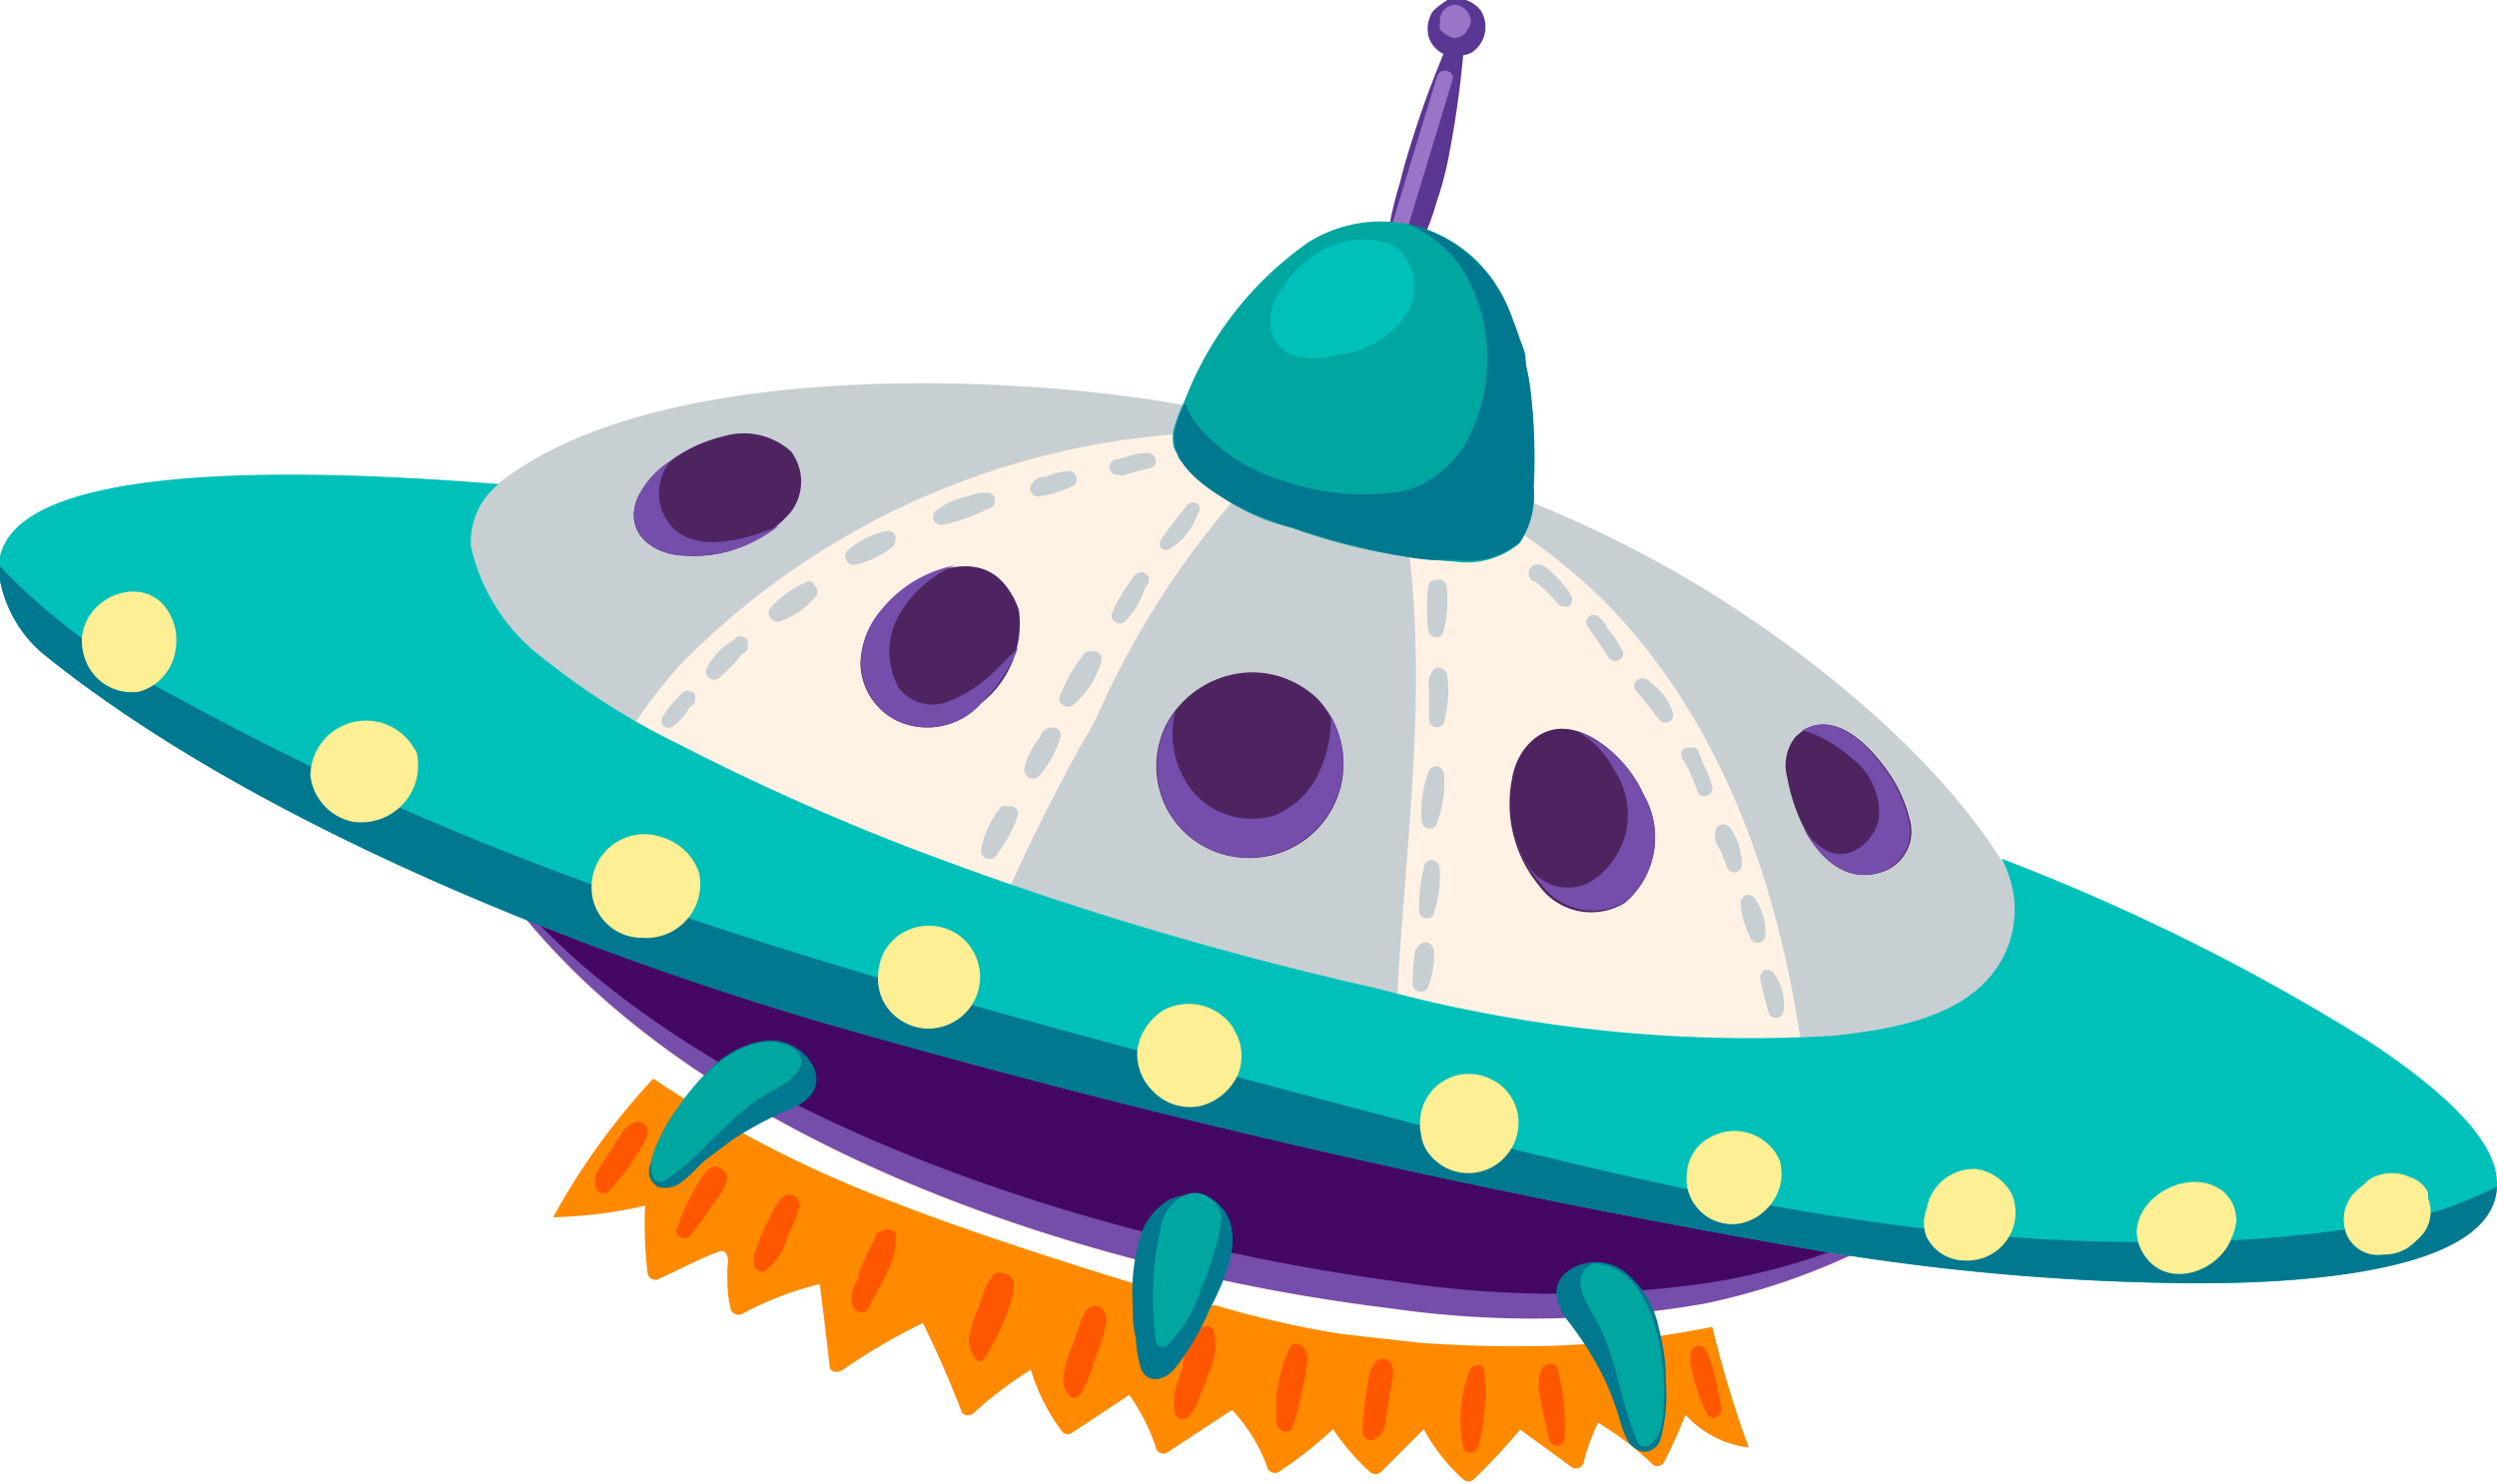 <svg xmlns="http://www.w3.org/2000/svg" viewBox="0 0 58.33 34.67"><defs><style>.cls-1{fill:#ff8a00;}.cls-2{fill:#ff5600;}.cls-3{fill:#5a3792;}.cls-4{fill:#9a74c6;}.cls-5{fill:#fff2e5;}.cls-6{fill:#754dab;}.cls-7{fill:#440763;}.cls-8{fill:#c8cfd2;}.cls-9{fill:#00c0ba;}.cls-10{fill:#00788f;}.cls-11{fill:#00a7a0;}.cls-12{fill:#4d2460;}.cls-13{fill:#ffef94;}</style></defs><g id="Слой_2" data-name="Слой 2"><g id="Layer_1" data-name="Layer 1"><path class="cls-1" d="M40.85,33.82A25.56,25.56,0,0,1,40,31a23.47,23.47,0,0,1-3.65.44,31.27,31.27,0,0,1-3.21-.07l-1.68-.19-.41-.06a23.51,23.51,0,0,1-2.61-.61.19.19,0,0,0-.15,0c-.84-.23-1.67-.48-2.5-.74-1.72-.54-3.44-1.1-5.12-1.76a27,27,0,0,1-5.41-2.81,16.19,16.19,0,0,0-2.34,3.24,11.08,11.08,0,0,0,2.15-.27,9.4,9.4,0,0,0,.06,1.59.18.18,0,0,0,.26.12c.46-.21.91-.45,1.38-.63.12-.05.19,0,.22.1s0,.25,0,.37c0,.27,0,.54.07.81a.19.19,0,0,0,.27.17A7.67,7.67,0,0,1,19.15,30c.08.64.16,1.28.23,1.92,0,.15.2.16.3.09a14.2,14.2,0,0,1,1.88-1.1c.33.68.64,1.38.91,2.09a.19.19,0,0,0,.29,0,9.3,9.3,0,0,1,1.32-1,4.55,4.55,0,0,0,.75,1.47.18.18,0,0,0,.22,0l1.33-.88A4.8,4.8,0,0,1,27,33.81c0,.1.15.2.26.13l1.52-1a3.9,3.9,0,0,1,.82,1.33c0,.09.16.19.27.12a9.54,9.54,0,0,0,1.27-1A5.38,5.38,0,0,0,32,34.39a.2.2,0,0,0,.26,0l1-1a4.18,4.18,0,0,0,.92,1.17.18.18,0,0,0,.25,0,14.69,14.69,0,0,0,1.08-1.16l1.21.88a.18.18,0,0,0,.27-.1,5,5,0,0,1,.34-.94,7.1,7.1,0,0,1,1.24.94.18.18,0,0,0,.29,0,10.51,10.51,0,0,0,.51-1.13A2.38,2.38,0,0,0,40.85,33.82Z"/><path class="cls-2" d="M15.13,26.47a.23.23,0,0,0-.3-.25.71.71,0,0,0-.31.26,1.8,1.8,0,0,0-.21.35,3.58,3.58,0,0,0-.3.46.54.54,0,0,0-.1.44.19.19,0,0,0,.31.1,6.32,6.32,0,0,0,.52-.64l.22-.36A1,1,0,0,0,15.13,26.47Z"/><path class="cls-2" d="M16.9,27.78c.06-.14.16-.29,0-.43a.25.25,0,0,0-.38,0,1.78,1.78,0,0,0-.25.36,5,5,0,0,0-.39.81,1.71,1.71,0,0,1-.07.18c-.07.16.18.32.3.18a6.48,6.48,0,0,0,.53-.73C16.76,28,16.83,27.91,16.9,27.78Z"/><path class="cls-2" d="M18.4,28.89l.18-.41c.05-.14.14-.31.06-.45a.25.25,0,0,0-.42,0,1.57,1.57,0,0,0-.22.38,6.26,6.26,0,0,0-.38.89.16.16,0,0,0,0,.14c-.06.18.12.33.25.25A1.44,1.44,0,0,0,18.4,28.89Z"/><path class="cls-2" d="M20.4,30.34l.28-.53a3.11,3.11,0,0,0,.21-.5c0-.16.09-.41,0-.53a.24.24,0,0,0-.31,0c-.06,0-.1,0-.12.1l-.09.2a3.64,3.64,0,0,0-.33.76c0,.07-.06.13-.08.19s-.14.4,0,.55a.23.23,0,0,0,.28.05C20.3,30.55,20.34,30.43,20.4,30.34Z"/><path class="cls-2" d="M23.67,30.2a.42.42,0,0,0-.05-.36.34.34,0,0,0-.19-.09.19.19,0,0,0-.26.09.85.85,0,0,0-.17.31c-.05.12-.09.25-.13.37a4,4,0,0,0-.24.74c0,.16.16.8.39.43A4.93,4.93,0,0,0,23.67,30.2Z"/><path class="cls-2" d="M25.58,31.73a4.22,4.22,0,0,0,.25-.76.46.46,0,0,0-.07-.38.24.24,0,0,0-.36,0,.88.88,0,0,0-.17.35c-.05.12-.1.26-.14.39s-.34.79-.23,1.07.26.33.4.14A3.34,3.34,0,0,0,25.58,31.73Z"/><path class="cls-2" d="M28,32.68c.08-.18.15-.37.22-.56a1.52,1.52,0,0,0,.14-1,.18.18,0,0,0-.3-.09,1.27,1.27,0,0,0-.43.91,2,2,0,0,0-.09.26,1.41,1.41,0,0,0-.09.81.19.19,0,0,0,.26.13A.94.94,0,0,0,28,32.68Z"/><path class="cls-2" d="M30.19,33.36a8.12,8.12,0,0,0,.25-1,3.86,3.86,0,0,0,.09-.49.48.48,0,0,0-.1-.41.19.19,0,0,0-.29,0l-.08.18a4.41,4.41,0,0,0-.25,1c0,.15,0,.29,0,.43s0,.35.24.38A.18.18,0,0,0,30.19,33.36Z"/><path class="cls-2" d="M32.4,33l.12-.74a.7.7,0,0,0,0-.35.23.23,0,0,0-.37-.11.62.62,0,0,0-.12.19,1.87,1.87,0,0,0-.09.4,7.61,7.61,0,0,0-.11,1.07.19.19,0,0,0,.27.17C32.35,33.53,32.36,33.24,32.4,33Z"/><path class="cls-2" d="M34.67,32a.16.16,0,0,0-.1-.11.31.31,0,0,0-.22.09,3.11,3.11,0,0,0-.16,1.86c0,.08.1.11.18.1a.2.2,0,0,0,.16-.13A4.94,4.94,0,0,0,34.67,32Z"/><path class="cls-2" d="M36.55,33.58A5.25,5.25,0,0,0,36.39,32c0-.18-.23-.16-.33-.07s-.13.39-.11.54a10.46,10.46,0,0,0,.24,1.14A.18.18,0,0,0,36.55,33.58Z"/><path class="cls-2" d="M40.21,32.9a6.08,6.08,0,0,0-.16-.74c0-.13-.06-.25-.1-.37a1.15,1.15,0,0,0-.06-.17.39.39,0,0,0-.11-.15.2.2,0,0,0-.26.06.66.66,0,0,0,0,.44,2.21,2.21,0,0,0,.08.35,4.71,4.71,0,0,0,.27.71.18.18,0,0,0,.22.08A.19.19,0,0,0,40.21,32.9Z"/><path class="cls-3" d="M34.6.26A.71.71,0,0,0,33.81,0c-.27.18-.32.24-.36.3a.74.74,0,0,0-.07.58.67.67,0,0,0,.34.38c-.26.63-.5,1.27-.7,1.91-.12.37-.23.74-.32,1.11a8.22,8.22,0,0,0-.26,1.09.56.56,0,0,0,.18.56.4.4,0,0,0,.54-.18,5.36,5.36,0,0,0,.39-1,8.2,8.2,0,0,0,.29-1.08,23.92,23.92,0,0,0,.34-2.38.58.58,0,0,0,.21-.07A.72.72,0,0,0,34.6.26Z"/><path class="cls-4" d="M34.36.47a.42.42,0,0,0-.14-.26A.43.43,0,0,0,34,.11a.4.4,0,0,0-.27.12.37.37,0,0,0-.09.3.31.31,0,0,0,0,.17c.22.18.27.18.32.19a.37.37,0,0,0,.28-.13C34.35.6,34.36.54,34.36.47Z"/><path class="cls-4" d="M33.57,1.78,32.49,5.34c-.07.23.28.32.36.09l1.08-3.56C34,1.64,33.64,1.56,33.57,1.78Z"/><path class="cls-5" d="M47.65,25.31c1.76-4.74-4.89-9.85-8.36-11.86a36,36,0,0,0-11.95-4c-4.73-.81-16.53-1.2-17.47,4.84a6.61,6.61,0,0,0,.44,4.46,19.77,19.77,0,0,0,3.16,4.06c4.71,4.55,12.56,7,19,7.78a23.16,23.16,0,0,0,7.34-.12c2.76-.55,5.63-1.79,7.34-4.12a4.88,4.88,0,0,0,.44-.73C47.58,25.49,47.62,25.4,47.65,25.31Z"/><path class="cls-6" d="M38.44,28.14c-2.29-.47-4.58-1-6.86-1.5S27,25.53,24.76,24.92,20.23,23.66,18,23q-3-.9-6-1.88a17.36,17.36,0,0,0,1.51,1.67c4.71,4.55,12.56,7,19,7.78a23.16,23.16,0,0,0,7.34-.12A15.79,15.79,0,0,0,43.7,29.1C41.94,28.82,40.19,28.48,38.44,28.14Z"/><path class="cls-7" d="M41.92,28.34c-1.17-.22-2.33-.46-3.5-.7-2.33-.49-4.66-1-7-1.55s-4.66-1.13-7-1.75-4.63-1.28-6.92-2q-3.06-1-6.08-2.05a19.25,19.25,0,0,0,2.07,2.16c4.79,4.21,12.66,6.61,19,7.47a24.76,24.76,0,0,0,7.29.07,15.2,15.2,0,0,0,4.2-1.25C43.35,28.62,42.63,28.48,41.92,28.34Z"/><path class="cls-8" d="M27.73,9.48l-.39-.07c-4.19-.72-13.94-1.11-16.75,3a3,3,0,0,0,.11.78A7.31,7.31,0,0,0,13,16.5a8.72,8.72,0,0,0,1.45,1,12.16,12.16,0,0,1,1.47-2,18.14,18.14,0,0,1,11.94-5.38A1.83,1.83,0,0,1,27.73,9.48Z"/><path class="cls-8" d="M24.94,21.59a41.36,41.36,0,0,0,7.69,1.9c.18-3.65.75-7.3.24-10.93a7.87,7.87,0,0,1-2.64-.47A6,6,0,0,1,29,11.48a20.3,20.3,0,0,0-3.42,5.36A41.51,41.51,0,0,0,23.47,21Q24.19,21.32,24.94,21.59Z"/><path class="cls-8" d="M43.36,24.53a5.32,5.32,0,0,0,2.78-1,4.07,4.07,0,0,0,1.35-2c-1.38-3.45-5.64-6.6-8.2-8.08a28.48,28.48,0,0,0-3.9-1.87,1.87,1.87,0,0,1-.51.46,13.78,13.78,0,0,1,2.59,2c2.78,2.82,4.08,6.65,4.63,10.51A10.53,10.53,0,0,0,43.36,24.53Z"/><path class="cls-9" d="M58.32,27.49c-.14-1.19-2-2.51-3-3.17a49.58,49.58,0,0,0-8.57-4.26,2.43,2.43,0,0,1,.12,2.14c-.67,1.55-2.61,1.84-4.06,2a33.33,33.33,0,0,1-10.65-1.11,79.33,79.33,0,0,1-11-3.32,55.74,55.74,0,0,1-5.3-2.38,17,17,0,0,1-3.16-2A4.5,4.5,0,0,1,11,12.76a1.73,1.73,0,0,1,.65-1.45C5.45,10.81-.49,11,0,13.56a3,3,0,0,0,1,1.71C5.61,19,12.84,22,19.08,23.85A218.42,218.42,0,0,0,41.79,29.1a55.25,55.25,0,0,0,9.36.88C52.63,30,58.61,29.94,58.32,27.49Z"/><path class="cls-10" d="M55.6,28.6a30.94,30.94,0,0,1-5.53.42c-6.51,0-12.88-1.66-19.14-3.32-5.7-1.51-11.47-3-17-5a67.89,67.89,0,0,1-9.84-4.43A15.77,15.77,0,0,1,.13,13.37L0,13.22a2,2,0,0,0,0,.34,3,3,0,0,0,1,1.71C5.61,19,12.84,22,19.08,23.85A218.42,218.42,0,0,0,41.79,29.1a55.25,55.25,0,0,0,9.36.88c1.44,0,7.1,0,7.18-2.26A8.78,8.78,0,0,1,55.6,28.6Z"/><path class="cls-10" d="M19,24.92a1.13,1.13,0,0,0-1.1-.61,2.23,2.23,0,0,0-1.37.73,5.81,5.81,0,0,0-.64.77l-.14.19a3.88,3.88,0,0,0-.57,1.24.41.41,0,0,0,.19.49.61.61,0,0,0,.56-.12c.2-.15.36-.34.54-.5l.61-.46a8.45,8.45,0,0,1,1.36-.73C18.88,25.75,19.23,25.41,19,24.92Z"/><path class="cls-11" d="M18.66,24.62a.62.62,0,0,0-.31-.21c-.73-.27-1.49.29-2,.82a6,6,0,0,0-.79,1.08c-.17.33-.46.79-.31,1.17a.18.18,0,0,0,.27.11c.87-.56,1.45-1.46,2.34-2C18.17,25.41,18.92,25.06,18.66,24.62Z"/><path class="cls-10" d="M36.61,30.84a7.74,7.74,0,0,1,.83,1.3,6.07,6.07,0,0,1,.29.7c.09.23.13.48.24.7a.56.56,0,0,0,.42.38.41.41,0,0,0,.41-.33,3.88,3.88,0,0,0,.11-1.36,2,2,0,0,0,0-.24,5.43,5.43,0,0,0-.17-1,2.21,2.21,0,0,0-.83-1.31,1.13,1.13,0,0,0-1.26,0C36.2,30,36.34,30.47,36.61,30.84Z"/><path class="cls-11" d="M37.28,30.83c.51.91.57,2,1,2.9a.19.19,0,0,0,.29,0c.31-.26.29-.81.3-1.18a5.48,5.48,0,0,0-.15-1.33c-.17-.7-.55-1.56-1.32-1.68a.36.36,0,0,0-.23,0C36.63,29.86,37.12,30.53,37.28,30.83Z"/><path class="cls-10" d="M28.52,28.19a.76.76,0,0,0-.71-.26,1,1,0,0,0-.5.1,1.51,1.51,0,0,0-.71,1,4.57,4.57,0,0,0-.14,1.47c0,.25,0,.49.07.74a3.4,3.4,0,0,0,.11.7c.14.43.59.32.83,0a5.93,5.93,0,0,0,.77-1.31C28.56,30,29.14,28.86,28.52,28.19Z"/><path class="cls-11" d="M28.53,28.43a.53.53,0,0,0-.17-.35.59.59,0,0,0-.63-.18,1,1,0,0,0-.62.8A7.5,7.5,0,0,0,27,31.33c0,.12.2.18.27.1a3.3,3.3,0,0,0,.75-1.21c.11-.3.27-.66.35-1A2.86,2.86,0,0,0,28.53,28.43Z"/><path class="cls-11" d="M35.75,9.11a6.88,6.88,0,0,0-.46-1.73,3.19,3.19,0,0,0-4.71-1.73,8,8,0,0,0-2.91,3.72,3.38,3.38,0,0,0-.26.69,1,1,0,0,0,0,.34c0,.09.12.23.12.3a4.94,4.94,0,0,0,2.64,1.63,13.47,13.47,0,0,0,3.81.79,1.93,1.93,0,0,0,1.51-.42,2,2,0,0,0,.34-1.31A13.31,13.31,0,0,0,35.75,9.11Z"/><path class="cls-10" d="M35.82,11.39a13.31,13.31,0,0,0-.07-2.28,4.08,4.08,0,0,0-.11-.59.43.43,0,0,0,0-.11c0-.19-.1-.38-.16-.56s-.11-.31-.17-.47a3.42,3.42,0,0,0-2.47-2.16,2.83,2.83,0,0,1,1.42,1.23,4.1,4.1,0,0,1,.13,3.6A2.49,2.49,0,0,1,33,11.41a2,2,0,0,1-.41.09,5.71,5.71,0,0,1-2.7-.3,4,4,0,0,1-1.93-1.28,2.26,2.26,0,0,1-.28-.5,2.62,2.62,0,0,0-.24.64c-.11.63.43,1.1.89,1.42a6.67,6.67,0,0,0,1.86.85,16.79,16.79,0,0,0,2.73.69,4.26,4.26,0,0,0,.5.06c.22,0,.4,0,.58,0a1.93,1.93,0,0,0,1.51-.42A2,2,0,0,0,35.82,11.39Z"/><path class="cls-12" d="M18.48,10.55a1.65,1.65,0,0,0-1.6-.35,3.33,3.33,0,0,0-1.22.57,2.15,2.15,0,0,0-.77.87c-.32.8.34,1.31,1.08,1.34a3,3,0,0,0,2.49-1A1.17,1.17,0,0,0,18.48,10.55Z"/><path class="cls-12" d="M23.55,13.76c-.72-1.07-2.28-.33-3,.56a1.93,1.93,0,0,0-.45,1.17A1.52,1.52,0,0,0,21,16.86a1.68,1.68,0,0,0,1.92-.43,2.36,2.36,0,0,0,.88-2.18A1.85,1.85,0,0,0,23.55,13.76Z"/><path class="cls-12" d="M30.76,16.31a2.2,2.2,0,0,0-1.58-.6,2.3,2.3,0,0,0-1.92,1.19A2.14,2.14,0,0,0,28.74,20,2.2,2.2,0,0,0,30.76,16.31Z"/><path class="cls-12" d="M38.38,18.54c-.4-.94-1.89-2.25-2.8-1a1.66,1.66,0,0,0-.26.66,3,3,0,0,0,.64,2.5,1.5,1.5,0,0,0,2,.39A2,2,0,0,0,38.38,18.54Z"/><path class="cls-12" d="M44,17.89c-.56-.75-1.39-1.35-2.07-.66a1.07,1.07,0,0,0-.18.93c.17,1,.89,2.59,2.16,2.23a1,1,0,0,0,.69-1.28A3.25,3.25,0,0,0,44,17.89Z"/><path class="cls-6" d="M18.09,12.33c-.77.31-2.07.67-2.56-.26a1.17,1.17,0,0,1,.14-1.3,2.1,2.1,0,0,0-.78.87c-.32.8.34,1.31,1.08,1.34a3.27,3.27,0,0,0,2.23-.7Z"/><path class="cls-6" d="M23.32,15.6a3.3,3.3,0,0,1-1.12.77A1,1,0,0,1,21,16.08a1.76,1.76,0,0,1,.1-1.87,2.72,2.72,0,0,1,1.21-1,2.94,2.94,0,0,0-1.75,1.07,1.93,1.93,0,0,0-.45,1.17A1.52,1.52,0,0,0,21,16.86a1.68,1.68,0,0,0,1.92-.43,3.65,3.65,0,0,0,.86-1.29C23.61,15.3,23.46,15.46,23.32,15.6Z"/><path class="cls-6" d="M31.09,16.73a2.93,2.93,0,0,1-.2,1.13,2,2,0,0,1-1.11,1.19A1.84,1.84,0,0,1,28,18.64a2.14,2.14,0,0,1-.55-2,2.9,2.9,0,0,0-.19.29A2.14,2.14,0,0,0,28.74,20,2.22,2.22,0,0,0,31.09,16.73Z"/><path class="cls-6" d="M38.38,18.54a2.81,2.81,0,0,0-1.52-1.45l.21.14a2.18,2.18,0,0,1,.63.75,1.85,1.85,0,0,1-.58,2.64,1.1,1.1,0,0,1-1.45-.44,2.89,2.89,0,0,1-.38-1.1A2.92,2.92,0,0,0,36,20.66a1.5,1.5,0,0,0,2,.39A2,2,0,0,0,38.38,18.54Z"/><path class="cls-6" d="M44.57,19.11a3.25,3.25,0,0,0-.6-1.22c-.5-.68-1.23-1.23-1.87-.82a1.72,1.72,0,0,1,.4.14,3.17,3.17,0,0,1,.75.5,1.6,1.6,0,0,1,.64,1.43c-.12.52-.67,1-1.21.74a1.61,1.61,0,0,1-.56-.54c.37.7,1,1.28,1.76,1.05A1,1,0,0,0,44.57,19.11Z"/><path class="cls-9" d="M32.48,5.7a2,2,0,0,0-1.9.35,2,2,0,0,0-.58.63,1.3,1.3,0,0,0-.33.89.85.85,0,0,0,.52.73,1.79,1.79,0,0,0,1,0,2.24,2.24,0,0,0,1.69-1A1.17,1.17,0,0,0,32.48,5.7Z"/><path class="cls-13" d="M4.09,15.24a1.37,1.37,0,0,0,0-.57C3.67,13.05,1.45,14,2,15.43a1.15,1.15,0,0,0,1.25.73A1.18,1.18,0,0,0,4.09,15.24Z"/><path class="cls-13" d="M9.6,17.37a1.3,1.3,0,0,0-2.35.75,1.25,1.25,0,0,0,1,1.08,1.33,1.33,0,0,0,1.48-1.63Z"/><path class="cls-13" d="M16.33,20.39a1.31,1.31,0,0,0-.9-.84,1.23,1.23,0,0,0-1.61,1.17A1.17,1.17,0,0,0,15,21.91,1.26,1.26,0,0,0,16.33,20.39Z"/><path class="cls-13" d="M22.4,21.85a1.22,1.22,0,0,0-1.31-.06,1.2,1.2,0,0,0-.46.49,1.39,1.39,0,0,0-.12.57,1.13,1.13,0,0,0,.15.59,1.21,1.21,0,0,0,.95.59,1.23,1.23,0,0,0,.93-.35A1.21,1.21,0,0,0,22.4,21.85Z"/><path class="cls-13" d="M28.89,24.17c-.07-.12-.08-.16-.11-.2a1.25,1.25,0,0,0-1.58-.38,1.31,1.31,0,0,0-.63.92,1.21,1.21,0,0,0,.38,1,1.19,1.19,0,0,0,1.09.33,1.31,1.31,0,0,0,.88-.74A1.17,1.17,0,0,0,28.89,24.17Z"/><path class="cls-13" d="M35.45,26a1.12,1.12,0,0,0-.65-.8,1.14,1.14,0,0,0-1.6.78,1.28,1.28,0,0,0,0,.55.94.94,0,0,0,.11.32,1.16,1.16,0,0,0,1.83.2A1.18,1.18,0,0,0,35.45,26Z"/><path class="cls-13" d="M41.57,27.1a1.16,1.16,0,0,0-1.67-.5,1,1,0,0,0-.49.76,1.11,1.11,0,0,0,0,.35,1.07,1.07,0,0,0,1.31.86,1.23,1.23,0,0,0,.72-.54A1.13,1.13,0,0,0,41.57,27.1Z"/><path class="cls-13" d="M47,27.91a1.11,1.11,0,0,0-.86-.6,1.13,1.13,0,0,0-1,.56,1,1,0,0,0-.13.36.89.89,0,0,0,0,.68,1,1,0,0,0,.9.54A1.12,1.12,0,0,0,47,27.91Z"/><path class="cls-13" d="M52.24,28.51a.88.88,0,0,0-.34-.7c-.94-.67-2.57.51-1.77,1.57.57.75,1.73.3,2-.46A1.14,1.14,0,0,0,52.24,28.51Z"/><path class="cls-13" d="M56.72,28l0-.14a.7.7,0,0,0-.43-.36.93.93,0,0,0-.46-.09.86.86,0,0,0-.27.05.61.61,0,0,0-.33.21,1.9,1.9,0,0,0-.28.25.93.93,0,0,0-.12.95.8.8,0,0,0,.85.44,1,1,0,0,0,.73-.29,1.58,1.58,0,0,0,.22-.23A.84.84,0,0,0,56.72,28Z"/><path class="cls-8" d="M33.79,13.67a.2.2,0,0,0-.2-.13c-.16,0-.22.08-.23.18a5,5,0,0,0,0,1,.19.19,0,0,0,.17.17.16.16,0,0,0,.19-.13A3,3,0,0,0,33.79,13.67Z"/><path class="cls-8" d="M33.81,15.79a.19.19,0,0,0-.11-.16.16.16,0,0,0-.2,0,.55.55,0,0,0-.12.46v.72a.19.19,0,0,0,.16.18.18.18,0,0,0,.2-.14A2.72,2.72,0,0,0,33.81,15.79Z"/><path class="cls-8" d="M33.73,18.08a.2.2,0,0,0-.19-.18.23.23,0,0,0-.18.16,2.69,2.69,0,0,0-.15,1.12.19.19,0,0,0,.17.18.18.18,0,0,0,.19-.14A2.59,2.59,0,0,0,33.73,18.08Z"/><path class="cls-8" d="M33.63,20.27a.21.21,0,0,0-.19-.18.19.19,0,0,0-.18.19,3.88,3.88,0,0,0-.11,1,.18.18,0,0,0,.36,0A2.52,2.52,0,0,0,33.63,20.27Z"/><path class="cls-8" d="M33.49,22.19a.2.2,0,0,0-.1-.15.17.17,0,0,0-.18,0,.35.35,0,0,0-.17.32A4,4,0,0,0,33,23a.2.2,0,0,0,.14.17c.07,0,.18,0,.21-.09A1.84,1.84,0,0,0,33.49,22.19Z"/><path class="cls-8" d="M36.69,13.89a2.73,2.73,0,0,0-.5-.57A.39.39,0,0,0,36,13.2a.21.21,0,1,0-.12.4,3.65,3.65,0,0,1,.52.52.21.21,0,0,0,.13.05.18.18,0,0,0,.11,0A.2.2,0,0,0,36.69,13.89Z"/><path class="cls-8" d="M37.92,15.25a2.33,2.33,0,0,0-.38-.58c0-.07-.09-.14-.14-.2a.24.24,0,0,0-.11-.09.22.22,0,0,0-.14,0,.18.18,0,0,0-.06.26c.26.37.38.55.49.73a.19.19,0,0,0,.34-.14Z"/><path class="cls-8" d="M39.08,16.65a1.44,1.44,0,0,0-.53-.71.18.18,0,0,0-.11-.08.2.2,0,0,0-.24.08.19.19,0,0,0,.07.25l.48.61a.19.19,0,0,0,.23.07A.18.18,0,0,0,39.08,16.65Z"/><path class="cls-8" d="M40,18.38a2.25,2.25,0,0,0-.2-.51l-.11-.29a.28.28,0,0,0-.08-.11c-.15,0-.21,0-.25,0a.18.18,0,0,0-.06.25c.06.1.12.2.17.3l.18.46a.17.17,0,0,0,.09.11.22.22,0,0,0,.14,0A.18.18,0,0,0,40,18.38Z"/><path class="cls-8" d="M40.69,20.19a1.53,1.53,0,0,0-.27-.85.2.2,0,0,0-.19-.08.18.18,0,0,0-.15.13.5.5,0,0,0,.11.47l.15.39a.18.18,0,0,0,.2.13A.18.18,0,0,0,40.69,20.19Z"/><path class="cls-8" d="M41,21a.19.19,0,0,0-.25-.07.21.21,0,0,0-.09.2,2.3,2.3,0,0,0,.24.81.2.2,0,0,0,.21.08.19.19,0,0,0,.13-.18A1.38,1.38,0,0,0,41,21Z"/><path class="cls-8" d="M41.45,22.76a.2.2,0,0,0-.11-.09.23.23,0,0,0-.14,0c-.08.11-.1.16-.08.22.06.25.12.51.19.76a.17.17,0,0,0,.17.13c.08,0,.17-.06.18-.14A1.21,1.21,0,0,0,41.45,22.76Z"/><path class="cls-8" d="M28,11.79a.19.19,0,0,0-.26,0c-.21.26-.42.53-.61.8a.17.17,0,0,0,0,.22.18.18,0,0,0,.22,0,1.52,1.52,0,0,0,.62-.79A.19.19,0,0,0,28,11.79Z"/><path class="cls-8" d="M26.79,13.42a.18.18,0,0,0-.26,0,.31.31,0,0,0-.1.13,3.52,3.52,0,0,0-.44.74.17.17,0,0,0,.05.23.18.18,0,0,0,.24,0,2,2,0,0,0,.47-.79C26.86,13.6,26.87,13.48,26.79,13.42Z"/><path class="cls-8" d="M25.59,15.22a.22.22,0,0,0-.14,0,.16.16,0,0,0-.13.06,3.87,3.87,0,0,0-.57,1,.17.17,0,0,0,.09.2.2.2,0,0,0,.22,0,2.09,2.09,0,0,0,.66-1A.18.18,0,0,0,25.59,15.22Z"/><path class="cls-8" d="M24.63,17a.31.31,0,0,0-.26.08.23.23,0,0,0-.07.14,1.69,1.69,0,0,0-.37.73.21.21,0,0,0,.09.21.22.22,0,0,0,.23,0,2.51,2.51,0,0,0,.51-.9A.18.18,0,0,0,24.63,17Z"/><path class="cls-8" d="M23.65,18.84a.24.24,0,0,0-.12,0,.19.19,0,0,0-.14,0,2.29,2.29,0,0,0-.47,1,.19.19,0,0,0,.09.2.2.2,0,0,0,.22,0,3.28,3.28,0,0,0,.55-1A.18.18,0,0,0,23.65,18.84Z"/><path class="cls-8" d="M27,10.74a.21.21,0,0,0-.19-.16,1.45,1.45,0,0,0-.54.11l-.23.05a.18.18,0,0,0,.08.35.19.19,0,0,0,.18,0,4.48,4.48,0,0,1,.57-.15.23.23,0,0,0,.11-.08A.25.25,0,0,0,27,10.74Z"/><path class="cls-8" d="M25.15,11.17A.21.21,0,0,0,25,11a1.83,1.83,0,0,0-.58.14.35.35,0,0,0-.33.19.19.19,0,0,0,0,.18.18.18,0,0,0,.16.09,2.65,2.65,0,0,0,.84-.26A.2.2,0,0,0,25.15,11.17Z"/><path class="cls-8" d="M23.13,11.52a.82.82,0,0,0-.49.07,1.73,1.73,0,0,0-.76.33.19.19,0,0,0-.07.23.2.2,0,0,0,.22.11,4.18,4.18,0,0,0,1-.35l.12-.05A.19.19,0,0,0,23.13,11.52Z"/><path class="cls-8" d="M20.92,12.53a.19.19,0,0,0-.23-.12,2,2,0,0,0-.91.47.2.2,0,0,0,0,.23.2.2,0,0,0,.22.08,2.15,2.15,0,0,0,.88-.44C20.92,12.64,20.94,12.58,20.92,12.53Z"/><path class="cls-8" d="M19.1,13.81c-.1-.22-.16-.25-.22-.23a2.43,2.43,0,0,0-.89.63.18.18,0,0,0,0,.22.2.2,0,0,0,.21.09,1.83,1.83,0,0,0,.89-.63Z"/><path class="cls-8" d="M17.47,15.14c0-.16,0-.22-.09-.25a.19.19,0,0,0-.25.07,1.61,1.61,0,0,0-.62.65.19.19,0,0,0,.26.25,3.77,3.77,0,0,0,.56-.57C17.43,15.23,17.46,15.18,17.47,15.14Z"/><path class="cls-8" d="M16.24,16.34c0-.11,0-.16-.09-.18a.19.19,0,0,0-.25.07,2.18,2.18,0,0,0-.41.51.2.2,0,0,0,0,.23c.12.05.19.05.23,0a1.48,1.48,0,0,0,.4-.46A.17.17,0,0,0,16.24,16.34Z"/></g></g></svg>